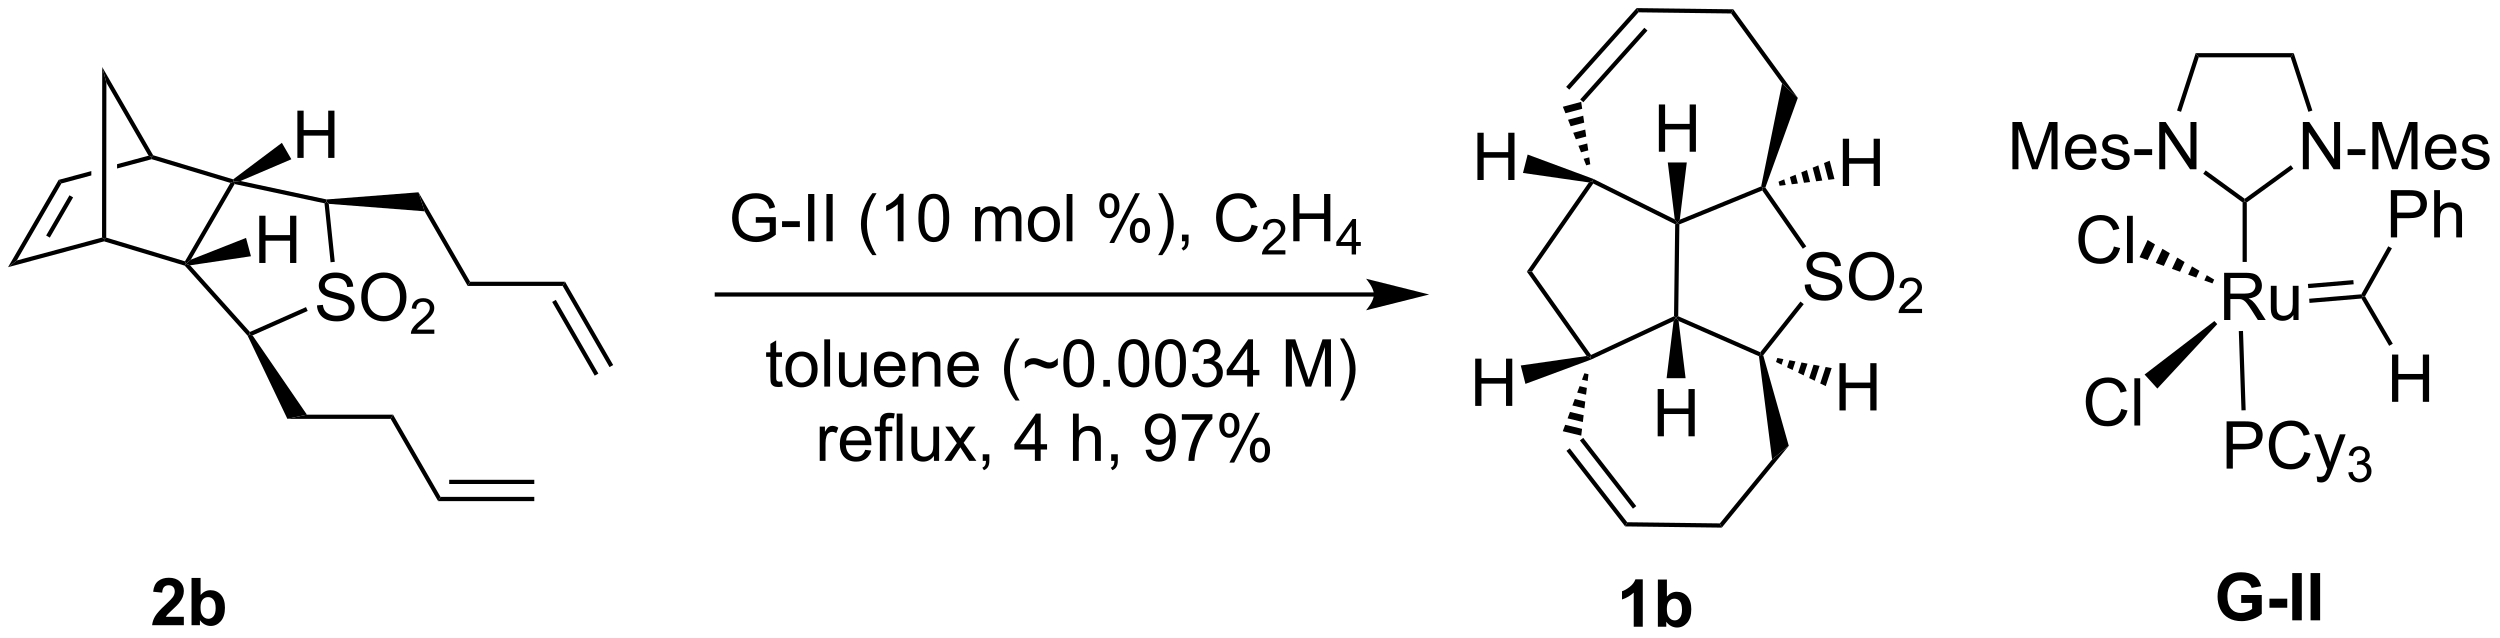 <?xml version="1.0" encoding="UTF-8"?>
<!DOCTYPE svg PUBLIC '-//W3C//DTD SVG 1.0//EN'
          'http://www.w3.org/TR/2001/REC-SVG-20010904/DTD/svg10.dtd'>
<svg stroke-dasharray="none" shape-rendering="auto" xmlns="http://www.w3.org/2000/svg" font-family="'Dialog'" text-rendering="auto" width="831" fill-opacity="1" color-interpolation="auto" color-rendering="auto" preserveAspectRatio="xMidYMid meet" font-size="12px" viewBox="0 0 831 212" fill="black" xmlns:xlink="http://www.w3.org/1999/xlink" stroke="black" image-rendering="auto" stroke-miterlimit="10" stroke-linecap="square" stroke-linejoin="miter" font-style="normal" stroke-width="1" height="212" stroke-dashoffset="0" font-weight="normal" stroke-opacity="1"
><!--Generated by the Batik Graphics2D SVG Generator--><defs id="genericDefs"
  /><g
  ><defs id="defs1"
    ><clipPath clipPathUnits="userSpaceOnUse" id="clipPath1"
      ><path d="M0.633 0.633 L311.959 0.633 L311.959 79.845 L0.633 79.845 L0.633 0.633 Z"
      /></clipPath
      ><clipPath clipPathUnits="userSpaceOnUse" id="clipPath2"
      ><path d="M65.926 347.453 L65.926 424.463 L368.596 424.463 L368.596 347.453 Z"
      /></clipPath
    ></defs
    ><g transform="scale(2.667,2.667) translate(-0.633,-0.633) matrix(1.029,0,0,1.029,-67.179,-356.758)"
    ><path d="M160.617 393.513 L160.719 394.135 Q160.422 394.198 160.187 394.198 Q159.805 394.198 159.594 394.078 Q159.383 393.955 159.297 393.757 Q159.211 393.56 159.211 392.927 L159.211 390.541 L158.695 390.541 L158.695 389.995 L159.211 389.995 L159.211 388.966 L159.911 388.544 L159.911 389.995 L160.617 389.995 L160.617 390.541 L159.911 390.541 L159.911 392.966 Q159.911 393.268 159.948 393.354 Q159.984 393.44 160.068 393.492 Q160.154 393.541 160.31 393.541 Q160.427 393.541 160.617 393.513 ZM161.043 392.067 Q161.043 390.916 161.684 390.362 Q162.22 389.901 162.988 389.901 Q163.845 389.901 164.387 390.461 Q164.931 391.021 164.931 392.01 Q164.931 392.81 164.689 393.271 Q164.449 393.729 163.991 393.984 Q163.532 394.237 162.988 394.237 Q162.118 394.237 161.579 393.679 Q161.043 393.12 161.043 392.067 ZM161.767 392.067 Q161.767 392.864 162.113 393.263 Q162.462 393.659 162.988 393.659 Q163.512 393.659 163.858 393.26 Q164.207 392.862 164.207 392.044 Q164.207 391.276 163.858 390.88 Q163.509 390.481 162.988 390.481 Q162.462 390.481 162.113 390.877 Q161.767 391.271 161.767 392.067 ZM165.739 394.143 L165.739 388.416 L166.443 388.416 L166.443 394.143 L165.739 394.143 ZM170.251 394.143 L170.251 393.534 Q169.767 394.237 168.934 394.237 Q168.566 394.237 168.249 394.096 Q167.931 393.955 167.775 393.742 Q167.621 393.528 167.559 393.221 Q167.517 393.013 167.517 392.565 L167.517 389.995 L168.22 389.995 L168.22 392.294 Q168.22 392.846 168.262 393.036 Q168.329 393.315 168.543 393.474 Q168.759 393.63 169.074 393.63 Q169.392 393.63 169.668 393.468 Q169.946 393.307 170.061 393.028 Q170.176 392.747 170.176 392.216 L170.176 389.995 L170.879 389.995 L170.879 394.143 L170.251 394.143 ZM174.82 392.807 L175.547 392.896 Q175.375 393.534 174.909 393.885 Q174.445 394.237 173.724 394.237 Q172.812 394.237 172.279 393.677 Q171.747 393.114 171.747 392.104 Q171.747 391.057 172.286 390.479 Q172.825 389.901 173.685 389.901 Q174.516 389.901 175.042 390.468 Q175.57 391.034 175.57 392.06 Q175.57 392.122 175.568 392.247 L172.474 392.247 Q172.513 392.932 172.859 393.297 Q173.208 393.659 173.726 393.659 Q174.114 393.659 174.388 393.455 Q174.661 393.252 174.82 392.807 ZM172.513 391.669 L174.828 391.669 Q174.781 391.146 174.562 390.885 Q174.226 390.479 173.693 390.479 Q173.208 390.479 172.877 390.804 Q172.547 391.127 172.513 391.669 ZM176.431 394.143 L176.431 389.995 L177.064 389.995 L177.064 390.583 Q177.519 389.901 178.384 389.901 Q178.759 389.901 179.071 390.036 Q179.387 390.169 179.543 390.388 Q179.699 390.606 179.762 390.909 Q179.801 391.104 179.801 391.591 L179.801 394.143 L179.097 394.143 L179.097 391.62 Q179.097 391.19 179.014 390.976 Q178.934 390.763 178.725 390.638 Q178.517 390.51 178.236 390.51 Q177.785 390.51 177.459 390.797 Q177.134 391.08 177.134 391.877 L177.134 394.143 L176.431 394.143 ZM183.719 392.807 L184.445 392.896 Q184.273 393.534 183.807 393.885 Q183.344 394.237 182.622 394.237 Q181.711 394.237 181.177 393.677 Q180.646 393.114 180.646 392.104 Q180.646 391.057 181.185 390.479 Q181.724 389.901 182.583 389.901 Q183.414 389.901 183.94 390.468 Q184.469 391.034 184.469 392.06 Q184.469 392.122 184.466 392.247 L181.372 392.247 Q181.411 392.932 181.758 393.297 Q182.107 393.659 182.625 393.659 Q183.013 393.659 183.286 393.455 Q183.56 393.252 183.719 392.807 ZM181.411 391.669 L183.726 391.669 Q183.68 391.146 183.461 390.885 Q183.125 390.479 182.591 390.479 Q182.107 390.479 181.776 390.804 Q181.445 391.127 181.411 391.669 ZM188.896 395.828 Q188.312 395.093 187.909 394.109 Q187.508 393.122 187.508 392.067 Q187.508 391.138 187.81 390.286 Q188.161 389.299 188.896 388.317 L189.398 388.317 Q188.927 389.13 188.773 389.479 Q188.536 390.018 188.398 390.604 Q188.232 391.333 188.232 392.073 Q188.232 393.95 189.398 395.828 L188.896 395.828 ZM190.029 391.966 L190.029 391.166 Q190.443 390.698 191.114 390.698 Q191.349 390.698 191.607 390.765 Q191.864 390.833 192.341 391.036 Q192.609 391.151 192.745 391.187 Q192.88 391.221 193.016 391.221 Q193.271 391.221 193.542 391.07 Q193.812 390.916 194.023 390.685 L194.023 391.513 Q193.773 391.747 193.518 391.854 Q193.263 391.958 192.943 391.958 Q192.708 391.958 192.495 391.903 Q192.281 391.849 191.818 391.643 Q191.357 391.435 191.047 391.435 Q190.797 391.435 190.575 391.544 Q190.357 391.651 190.029 391.966 ZM194.693 391.317 Q194.693 390.302 194.901 389.685 Q195.109 389.065 195.521 388.729 Q195.935 388.393 196.56 388.393 Q197.021 388.393 197.367 388.578 Q197.716 388.763 197.943 389.114 Q198.169 389.463 198.297 389.966 Q198.427 390.466 198.427 391.317 Q198.427 392.325 198.219 392.945 Q198.013 393.565 197.599 393.903 Q197.187 394.242 196.56 394.242 Q195.732 394.242 195.258 393.646 Q194.693 392.932 194.693 391.317 ZM195.414 391.317 Q195.414 392.729 195.745 393.195 Q196.075 393.661 196.56 393.661 Q197.044 393.661 197.372 393.192 Q197.703 392.724 197.703 391.317 Q197.703 389.903 197.372 389.44 Q197.044 388.974 196.552 388.974 Q196.068 388.974 195.779 389.385 Q195.414 389.909 195.414 391.317 ZM199.535 394.143 L199.535 393.341 L200.337 393.341 L200.337 394.143 L199.535 394.143 ZM201.364 391.317 Q201.364 390.302 201.573 389.685 Q201.781 389.065 202.193 388.729 Q202.607 388.393 203.232 388.393 Q203.693 388.393 204.039 388.578 Q204.388 388.763 204.614 389.114 Q204.841 389.463 204.969 389.966 Q205.099 390.466 205.099 391.317 Q205.099 392.325 204.891 392.945 Q204.685 393.565 204.271 393.903 Q203.859 394.242 203.232 394.242 Q202.404 394.242 201.93 393.646 Q201.364 392.932 201.364 391.317 ZM202.086 391.317 Q202.086 392.729 202.417 393.195 Q202.747 393.661 203.232 393.661 Q203.716 393.661 204.044 393.192 Q204.375 392.724 204.375 391.317 Q204.375 389.903 204.044 389.44 Q203.716 388.974 203.224 388.974 Q202.739 388.974 202.45 389.385 Q202.086 389.909 202.086 391.317 ZM205.814 391.317 Q205.814 390.302 206.022 389.685 Q206.23 389.065 206.642 388.729 Q207.056 388.393 207.681 388.393 Q208.142 388.393 208.488 388.578 Q208.837 388.763 209.064 389.114 Q209.29 389.463 209.418 389.966 Q209.548 390.466 209.548 391.317 Q209.548 392.325 209.34 392.945 Q209.134 393.565 208.72 393.903 Q208.309 394.242 207.681 394.242 Q206.853 394.242 206.379 393.646 Q205.814 392.932 205.814 391.317 ZM206.535 391.317 Q206.535 392.729 206.866 393.195 Q207.196 393.661 207.681 393.661 Q208.165 393.661 208.493 393.192 Q208.824 392.724 208.824 391.317 Q208.824 389.903 208.493 389.44 Q208.165 388.974 207.673 388.974 Q207.189 388.974 206.9 389.385 Q206.535 389.909 206.535 391.317 ZM210.266 392.63 L210.969 392.536 Q211.091 393.135 211.38 393.398 Q211.672 393.661 212.091 393.661 Q212.586 393.661 212.927 393.317 Q213.271 392.974 213.271 392.466 Q213.271 391.981 212.953 391.669 Q212.638 391.354 212.148 391.354 Q211.95 391.354 211.654 391.432 L211.732 390.815 Q211.802 390.823 211.844 390.823 Q212.294 390.823 212.654 390.588 Q213.013 390.354 213.013 389.864 Q213.013 389.479 212.75 389.226 Q212.489 388.971 212.075 388.971 Q211.664 388.971 211.391 389.229 Q211.117 389.487 211.039 390.002 L210.336 389.877 Q210.466 389.169 210.922 388.781 Q211.38 388.393 212.06 388.393 Q212.529 388.393 212.922 388.593 Q213.318 388.794 213.526 389.143 Q213.734 389.489 213.734 389.88 Q213.734 390.252 213.534 390.557 Q213.336 390.862 212.945 391.041 Q213.453 391.159 213.734 391.528 Q214.016 391.896 214.016 392.45 Q214.016 393.2 213.469 393.724 Q212.922 394.245 212.086 394.245 Q211.333 394.245 210.833 393.797 Q210.336 393.346 210.266 392.63 ZM216.965 394.143 L216.965 392.771 L214.48 392.771 L214.48 392.127 L217.095 388.416 L217.668 388.416 L217.668 392.127 L218.441 392.127 L218.441 392.771 L217.668 392.771 L217.668 394.143 L216.965 394.143 ZM216.965 392.127 L216.965 389.544 L215.173 392.127 L216.965 392.127 ZM221.644 394.143 L221.644 388.416 L222.785 388.416 L224.142 392.471 Q224.329 393.036 224.415 393.317 Q224.512 393.005 224.72 392.401 L226.09 388.416 L227.111 388.416 L227.111 394.143 L226.379 394.143 L226.379 389.349 L224.715 394.143 L224.032 394.143 L222.376 389.268 L222.376 394.143 L221.644 394.143 ZM228.704 395.828 L228.199 395.828 Q229.368 393.95 229.368 392.073 Q229.368 391.338 229.199 390.614 Q229.066 390.028 228.829 389.489 Q228.676 389.138 228.199 388.317 L228.704 388.317 Q229.439 389.299 229.79 390.286 Q230.09 391.138 230.09 392.067 Q230.09 393.122 229.686 394.109 Q229.282 395.093 228.704 395.828 Z" stroke="none" clip-path="url(#clipPath2)"
    /></g
    ><g transform="matrix(2.743,0,0,2.743,-180.83,-953.042)"
    ><path d="M165.259 403.293 L165.259 399.144 L165.892 399.144 L165.892 399.772 Q166.134 399.332 166.337 399.191 Q166.543 399.051 166.79 399.051 Q167.144 399.051 167.512 399.277 L167.269 399.928 Q167.012 399.777 166.754 399.777 Q166.525 399.777 166.34 399.915 Q166.157 400.053 166.079 400.301 Q165.962 400.676 165.962 401.121 L165.962 403.293 L165.259 403.293 ZM170.769 401.957 L171.496 402.046 Q171.324 402.683 170.858 403.035 Q170.394 403.387 169.673 403.387 Q168.762 403.387 168.228 402.827 Q167.696 402.264 167.696 401.254 Q167.696 400.207 168.236 399.629 Q168.775 399.051 169.634 399.051 Q170.465 399.051 170.991 399.618 Q171.519 400.183 171.519 401.21 Q171.519 401.272 171.517 401.397 L168.423 401.397 Q168.462 402.082 168.808 402.447 Q169.157 402.808 169.676 402.808 Q170.064 402.808 170.337 402.605 Q170.611 402.402 170.769 401.957 ZM168.462 400.819 L170.777 400.819 Q170.73 400.296 170.512 400.035 Q170.176 399.629 169.642 399.629 Q169.157 399.629 168.827 399.954 Q168.496 400.277 168.462 400.819 ZM172.547 403.293 L172.547 399.691 L171.927 399.691 L171.927 399.144 L172.547 399.144 L172.547 398.702 Q172.547 398.285 172.622 398.082 Q172.724 397.808 172.979 397.639 Q173.234 397.467 173.695 397.467 Q173.992 397.467 174.351 397.538 L174.247 398.152 Q174.029 398.113 173.833 398.113 Q173.513 398.113 173.38 398.251 Q173.247 398.387 173.247 398.762 L173.247 399.144 L174.054 399.144 L174.054 399.691 L173.247 399.691 L173.247 403.293 L172.547 403.293 ZM174.587 403.293 L174.587 397.566 L175.29 397.566 L175.29 403.293 L174.587 403.293 ZM179.099 403.293 L179.099 402.683 Q178.614 403.387 177.781 403.387 Q177.414 403.387 177.096 403.246 Q176.779 403.105 176.622 402.892 Q176.469 402.678 176.406 402.371 Q176.364 402.163 176.364 401.715 L176.364 399.144 L177.067 399.144 L177.067 401.444 Q177.067 401.996 177.109 402.186 Q177.177 402.465 177.39 402.624 Q177.607 402.78 177.922 402.78 Q178.239 402.78 178.515 402.618 Q178.794 402.457 178.909 402.178 Q179.023 401.897 179.023 401.366 L179.023 399.144 L179.726 399.144 L179.726 403.293 L179.099 403.293 ZM180.361 403.293 L181.876 401.137 L180.472 399.144 L181.353 399.144 L181.988 400.116 Q182.168 400.394 182.277 400.582 Q182.449 400.324 182.595 400.124 L183.293 399.144 L184.134 399.144 L182.699 401.098 L184.243 403.293 L183.379 403.293 L182.527 402.004 L182.301 401.655 L181.212 403.293 L180.361 403.293 ZM185.012 403.293 L185.012 402.491 L185.814 402.491 L185.814 403.293 Q185.814 403.736 185.657 404.006 Q185.501 404.277 185.16 404.426 L184.965 404.126 Q185.189 404.027 185.293 403.837 Q185.4 403.65 185.41 403.293 L185.012 403.293 ZM191.332 403.293 L191.332 401.921 L188.847 401.921 L188.847 401.277 L191.462 397.566 L192.035 397.566 L192.035 401.277 L192.808 401.277 L192.808 401.921 L192.035 401.921 L192.035 403.293 L191.332 403.293 ZM191.332 401.277 L191.332 398.694 L189.54 401.277 L191.332 401.277 ZM195.946 403.293 L195.946 397.566 L196.65 397.566 L196.65 399.621 Q197.142 399.051 197.892 399.051 Q198.353 399.051 198.691 399.233 Q199.032 399.413 199.178 399.733 Q199.324 400.053 199.324 400.663 L199.324 403.293 L198.621 403.293 L198.621 400.663 Q198.621 400.137 198.392 399.897 Q198.165 399.655 197.746 399.655 Q197.433 399.655 197.157 399.819 Q196.884 399.98 196.767 400.259 Q196.65 400.535 196.65 401.022 L196.65 403.293 L195.946 403.293 ZM200.578 403.293 L200.578 402.491 L201.38 402.491 L201.38 403.293 Q201.38 403.736 201.224 404.006 Q201.067 404.277 200.726 404.426 L200.531 404.126 Q200.755 404.027 200.859 403.837 Q200.966 403.65 200.976 403.293 L200.578 403.293 ZM204.75 401.967 L205.427 401.905 Q205.513 402.381 205.755 402.598 Q205.997 402.811 206.375 402.811 Q206.7 402.811 206.942 402.663 Q207.187 402.514 207.344 402.267 Q207.5 402.019 207.604 401.598 Q207.711 401.176 207.711 400.738 Q207.711 400.691 207.708 400.598 Q207.497 400.933 207.13 401.142 Q206.765 401.35 206.341 401.35 Q205.63 401.35 205.138 400.835 Q204.646 400.319 204.646 399.475 Q204.646 398.605 205.159 398.074 Q205.672 397.543 206.445 397.543 Q207.005 397.543 207.466 397.845 Q207.929 398.144 208.169 398.702 Q208.411 399.256 208.411 400.311 Q208.411 401.41 208.172 402.061 Q207.935 402.71 207.463 403.051 Q206.992 403.392 206.359 403.392 Q205.687 403.392 205.26 403.019 Q204.836 402.644 204.75 401.967 ZM207.63 399.441 Q207.63 398.835 207.307 398.48 Q206.984 398.124 206.531 398.124 Q206.062 398.124 205.713 398.506 Q205.367 398.889 205.367 399.499 Q205.367 400.046 205.698 400.389 Q206.029 400.73 206.513 400.73 Q207 400.73 207.315 400.389 Q207.63 400.046 207.63 399.441 ZM209.142 398.316 L209.142 397.639 L212.847 397.639 L212.847 398.186 Q212.301 398.769 211.764 399.736 Q211.228 400.699 210.933 401.717 Q210.722 402.436 210.665 403.293 L209.941 403.293 Q209.954 402.616 210.207 401.66 Q210.462 400.702 210.936 399.814 Q211.41 398.926 211.946 398.316 L209.142 398.316 ZM213.677 398.941 Q213.677 398.327 213.984 397.897 Q214.294 397.467 214.88 397.467 Q215.419 397.467 215.771 397.853 Q216.125 398.238 216.125 398.983 Q216.125 399.71 215.768 400.103 Q215.411 400.496 214.888 400.496 Q214.367 400.496 214.021 400.111 Q213.677 399.723 213.677 398.941 ZM214.898 397.952 Q214.638 397.952 214.463 398.178 Q214.289 398.405 214.289 399.012 Q214.289 399.561 214.463 399.788 Q214.64 400.012 214.898 400.012 Q215.164 400.012 215.338 399.785 Q215.513 399.558 215.513 398.957 Q215.513 398.402 215.336 398.178 Q215.161 397.952 214.898 397.952 ZM214.904 403.504 L218.036 397.467 L218.607 397.467 L215.484 403.504 L214.904 403.504 ZM217.38 401.949 Q217.38 401.332 217.687 400.905 Q217.997 400.475 218.586 400.475 Q219.125 400.475 219.479 400.861 Q219.833 401.246 219.833 401.991 Q219.833 402.717 219.474 403.111 Q219.117 403.504 218.591 403.504 Q218.07 403.504 217.724 403.116 Q217.38 402.725 217.38 401.949 ZM218.607 400.96 Q218.341 400.96 218.167 401.186 Q217.992 401.413 217.992 402.019 Q217.992 402.566 218.167 402.793 Q218.344 403.019 218.601 403.019 Q218.872 403.019 219.044 402.793 Q219.219 402.566 219.219 401.965 Q219.219 401.41 219.042 401.186 Q218.867 400.96 218.607 400.96 Z" stroke="none" clip-path="url(#clipPath2)"
    /></g
    ><g transform="matrix(2.743,0,0,2.743,-180.83,-953.042)"
    ><path d="M157.512 374.433 L157.512 373.761 L159.939 373.759 L159.939 375.884 Q159.379 376.329 158.785 376.555 Q158.191 376.779 157.566 376.779 Q156.723 376.779 156.032 376.417 Q155.345 376.055 154.993 375.373 Q154.642 374.688 154.642 373.844 Q154.642 373.009 154.991 372.284 Q155.34 371.558 155.996 371.206 Q156.652 370.855 157.509 370.855 Q158.129 370.855 158.631 371.058 Q159.134 371.259 159.418 371.618 Q159.704 371.977 159.853 372.555 L159.168 372.743 Q159.04 372.305 158.848 372.055 Q158.657 371.805 158.301 371.654 Q157.947 371.503 157.512 371.503 Q156.993 371.503 156.613 371.662 Q156.236 371.821 156.001 372.079 Q155.769 372.337 155.642 372.644 Q155.423 373.175 155.423 373.798 Q155.423 374.563 155.686 375.079 Q155.949 375.594 156.452 375.844 Q156.957 376.094 157.525 376.094 Q158.017 376.094 158.486 375.904 Q158.954 375.714 159.197 375.501 L159.197 374.433 L157.512 374.433 ZM160.693 374.962 L160.693 374.253 L162.851 374.253 L162.851 374.962 L160.693 374.962 ZM163.849 376.68 L163.849 370.954 L164.607 370.954 L164.607 376.68 L163.849 376.68 ZM166.072 376.68 L166.072 370.954 L166.829 370.954 L166.829 376.68 L166.072 376.68 ZM171.642 378.365 Q171.059 377.631 170.655 376.647 Q170.254 375.659 170.254 374.605 Q170.254 373.675 170.556 372.824 Q170.907 371.837 171.642 370.855 L172.144 370.855 Q171.673 371.667 171.519 372.016 Q171.282 372.555 171.144 373.141 Q170.978 373.87 170.978 374.61 Q170.978 376.488 172.144 378.365 L171.642 378.365 ZM175.415 376.68 L174.712 376.68 L174.712 372.199 Q174.457 372.441 174.046 372.683 Q173.634 372.925 173.306 373.048 L173.306 372.368 Q173.894 372.089 174.335 371.696 Q174.777 371.3 174.962 370.93 L175.415 370.93 L175.415 376.68 ZM177.216 373.855 Q177.216 372.839 177.424 372.222 Q177.633 371.602 178.044 371.266 Q178.458 370.93 179.083 370.93 Q179.544 370.93 179.891 371.115 Q180.239 371.3 180.466 371.652 Q180.693 372.001 180.82 372.503 Q180.951 373.003 180.951 373.855 Q180.951 374.863 180.742 375.483 Q180.536 376.102 180.122 376.441 Q179.711 376.779 179.083 376.779 Q178.255 376.779 177.781 376.183 Q177.216 375.469 177.216 373.855 ZM177.938 373.855 Q177.938 375.266 178.268 375.733 Q178.599 376.199 179.083 376.199 Q179.568 376.199 179.896 375.73 Q180.226 375.261 180.226 373.855 Q180.226 372.441 179.896 371.977 Q179.568 371.511 179.076 371.511 Q178.591 371.511 178.302 371.923 Q177.938 372.446 177.938 373.855 ZM184.083 376.68 L184.083 372.532 L184.711 372.532 L184.711 373.113 Q184.906 372.808 185.229 372.623 Q185.555 372.438 185.969 372.438 Q186.43 372.438 186.724 372.631 Q187.021 372.821 187.141 373.165 Q187.633 372.438 188.422 372.438 Q189.039 372.438 189.37 372.779 Q189.703 373.12 189.703 373.831 L189.703 376.68 L189.005 376.68 L189.005 374.066 Q189.005 373.644 188.935 373.459 Q188.867 373.274 188.688 373.162 Q188.508 373.048 188.266 373.048 Q187.828 373.048 187.539 373.339 Q187.25 373.628 187.25 374.269 L187.25 376.68 L186.547 376.68 L186.547 373.985 Q186.547 373.516 186.375 373.282 Q186.203 373.048 185.812 373.048 Q185.516 373.048 185.263 373.204 Q185.013 373.36 184.898 373.662 Q184.786 373.962 184.786 374.527 L184.786 376.68 L184.083 376.68 ZM190.484 374.605 Q190.484 373.454 191.125 372.899 Q191.661 372.438 192.43 372.438 Q193.286 372.438 193.828 372.998 Q194.372 373.558 194.372 374.548 Q194.372 375.347 194.13 375.808 Q193.891 376.266 193.432 376.522 Q192.974 376.774 192.43 376.774 Q191.56 376.774 191.021 376.217 Q190.484 375.657 190.484 374.605 ZM191.208 374.605 Q191.208 375.402 191.555 375.8 Q191.904 376.196 192.43 376.196 Q192.953 376.196 193.299 375.798 Q193.648 375.399 193.648 374.581 Q193.648 373.813 193.299 373.417 Q192.951 373.019 192.43 373.019 Q191.904 373.019 191.555 373.415 Q191.208 373.808 191.208 374.605 ZM195.181 376.68 L195.181 370.954 L195.884 370.954 L195.884 376.68 L195.181 376.68 ZM199.134 372.329 Q199.134 371.714 199.441 371.284 Q199.751 370.855 200.337 370.855 Q200.876 370.855 201.228 371.24 Q201.582 371.626 201.582 372.37 Q201.582 373.097 201.225 373.49 Q200.868 373.884 200.345 373.884 Q199.824 373.884 199.478 373.498 Q199.134 373.11 199.134 372.329 ZM200.355 371.339 Q200.095 371.339 199.921 371.566 Q199.746 371.792 199.746 372.399 Q199.746 372.949 199.921 373.175 Q200.098 373.399 200.355 373.399 Q200.621 373.399 200.796 373.173 Q200.97 372.946 200.97 372.344 Q200.97 371.79 200.793 371.566 Q200.618 371.339 200.355 371.339 ZM200.361 376.891 L203.493 370.855 L204.064 370.855 L200.941 376.891 L200.361 376.891 ZM202.837 375.337 Q202.837 374.719 203.144 374.292 Q203.454 373.863 204.043 373.863 Q204.582 373.863 204.936 374.248 Q205.29 374.634 205.29 375.378 Q205.29 376.105 204.931 376.498 Q204.574 376.891 204.048 376.891 Q203.527 376.891 203.181 376.503 Q202.837 376.113 202.837 375.337 ZM204.064 374.347 Q203.798 374.347 203.624 374.574 Q203.449 374.8 203.449 375.407 Q203.449 375.954 203.624 376.18 Q203.801 376.407 204.059 376.407 Q204.329 376.407 204.501 376.18 Q204.676 375.954 204.676 375.352 Q204.676 374.798 204.499 374.574 Q204.324 374.347 204.064 374.347 ZM206.771 378.365 L206.266 378.365 Q207.435 376.488 207.435 374.61 Q207.435 373.876 207.266 373.152 Q207.133 372.566 206.896 372.027 Q206.742 371.675 206.266 370.855 L206.771 370.855 Q207.505 371.837 207.857 372.824 Q208.156 373.675 208.156 374.605 Q208.156 375.659 207.753 376.647 Q207.349 377.631 206.771 378.365 ZM209.156 376.68 L209.156 375.878 L209.958 375.878 L209.958 376.68 Q209.958 377.123 209.802 377.394 Q209.646 377.665 209.305 377.813 L209.109 377.514 Q209.333 377.415 209.438 377.225 Q209.544 377.037 209.555 376.68 L209.156 376.68 ZM217.594 374.673 L218.351 374.863 Q218.114 375.798 217.495 376.29 Q216.875 376.779 215.982 376.779 Q215.055 376.779 214.474 376.402 Q213.896 376.024 213.591 375.311 Q213.289 374.594 213.289 373.774 Q213.289 372.878 213.63 372.214 Q213.974 371.548 214.604 371.201 Q215.234 370.855 215.992 370.855 Q216.851 370.855 217.438 371.292 Q218.023 371.73 218.255 372.524 L217.508 372.699 Q217.31 372.074 216.93 371.79 Q216.552 371.503 215.976 371.503 Q215.318 371.503 214.872 371.821 Q214.43 372.136 214.25 372.67 Q214.07 373.204 214.07 373.769 Q214.07 374.501 214.284 375.045 Q214.497 375.589 214.945 375.86 Q215.396 376.128 215.919 376.128 Q216.555 376.128 216.995 375.761 Q217.438 375.394 217.594 374.673 Z" stroke="none" clip-path="url(#clipPath2)"
    /></g
    ><g transform="matrix(2.743,0,0,2.743,-180.83,-953.042)"
    ><path d="M221.689 377.773 L221.689 378.28 L218.85 378.28 Q218.844 378.089 218.912 377.913 Q219.019 377.624 219.258 377.343 Q219.498 377.062 219.949 376.692 Q220.648 376.118 220.894 375.782 Q221.141 375.446 221.141 375.148 Q221.141 374.835 220.916 374.62 Q220.693 374.403 220.332 374.403 Q219.951 374.403 219.723 374.632 Q219.494 374.861 219.492 375.265 L218.949 375.21 Q219.006 374.603 219.369 374.286 Q219.732 373.968 220.344 373.968 Q220.963 373.968 221.322 374.312 Q221.684 374.653 221.684 375.159 Q221.684 375.417 221.578 375.667 Q221.473 375.915 221.226 376.191 Q220.982 376.466 220.414 376.946 Q219.939 377.345 219.805 377.487 Q219.67 377.63 219.582 377.773 L221.689 377.773 Z" stroke="none" clip-path="url(#clipPath2)"
    /></g
    ><g transform="matrix(2.743,0,0,2.743,-180.83,-953.042)"
    ><path d="M222.645 376.68 L222.645 370.954 L223.403 370.954 L223.403 373.305 L226.38 373.305 L226.38 370.954 L227.138 370.954 L227.138 376.68 L226.38 376.68 L226.38 373.98 L223.403 373.98 L223.403 376.68 L222.645 376.68 Z" stroke="none" clip-path="url(#clipPath2)"
    /></g
    ><g transform="matrix(2.743,0,0,2.743,-180.83,-953.042)"
    ><path d="M229.722 378.28 L229.722 377.251 L227.858 377.251 L227.858 376.769 L229.819 373.986 L230.249 373.986 L230.249 376.769 L230.829 376.769 L230.829 377.251 L230.249 377.251 L230.249 378.28 L229.722 378.28 ZM229.722 376.769 L229.722 374.831 L228.378 376.769 L229.722 376.769 Z" stroke="none" clip-path="url(#clipPath2)"
    /></g
    ><g transform="matrix(2.743,0,0,2.743,-180.83,-953.042)"
    ><path d="M264.479 348.939 L264.253 348.426 L275.965 348.572 L275.703 349.079 Z" stroke="none" clip-path="url(#clipPath2)"
    /></g
    ><g transform="matrix(2.743,0,0,2.743,-180.83,-953.042)"
    ><path d="M264.253 348.426 L264.479 348.939 L256.091 358.311 L255.711 357.971 ZM265.186 350.81 L257.414 359.494 L257.794 359.834 L265.566 351.15 Z" stroke="none" clip-path="url(#clipPath2)"
    /></g
    ><g transform="matrix(2.743,0,0,2.743,-180.83,-953.042)"
    ><path d="M257.534 359.786 L257.656 360.627 L255.626 361.171 L255.311 360.383 ZM257.779 361.467 L257.901 362.308 L256.255 362.749 L255.94 361.96 ZM258.024 363.148 L258.146 363.989 L256.884 364.327 L256.569 363.538 ZM258.268 364.829 L258.391 365.67 L257.513 365.905 L257.199 365.116 ZM258.513 366.51 L258.635 367.351 L258.142 367.483 L257.828 366.694 Z" stroke="none" clip-path="url(#clipPath2)"
    /></g
    ><g transform="matrix(2.743,0,0,2.743,-180.83,-953.042)"
    ><path d="M258.994 369.687 L258.91 369.36 L259.024 369.132 L268.871 374.027 L269.18 374.466 L268.923 374.623 Z" stroke="none" clip-path="url(#clipPath2)"
    /></g
    ><g transform="matrix(2.743,0,0,2.743,-180.83,-953.042)"
    ><path d="M269.433 374.638 L269.18 374.466 L269.484 374.066 L279.345 370.032 L279.567 370.217 L279.474 370.53 Z" stroke="none" clip-path="url(#clipPath2)"
    /></g
    ><g transform="matrix(2.743,0,0,2.743,-180.83,-953.042)"
    ><path d="M279.851 370.179 L279.567 370.217 L279.345 370.032 L281.879 357.56 L283.784 359.309 Z" stroke="none" clip-path="url(#clipPath2)"
    /></g
    ><g transform="matrix(2.743,0,0,2.743,-180.83,-953.042)"
    ><path d="M283.784 359.309 L281.879 357.56 L275.703 349.079 L275.965 348.572 Z" stroke="none" clip-path="url(#clipPath2)"
    /></g
    ><g transform="matrix(2.743,0,0,2.743,-180.83,-953.042)"
    ><path d="M268.923 374.623 L269.18 374.466 L269.433 374.638 L269.293 385.768 L269.036 385.933 L268.783 385.77 Z" stroke="none" clip-path="url(#clipPath2)"
    /></g
    ><g transform="matrix(2.743,0,0,2.743,-180.83,-953.042)"
    ><path d="M268.783 385.77 L269.036 385.933 L268.729 386.358 L258.756 391.008 L258.642 390.78 L258.727 390.458 Z" stroke="none" clip-path="url(#clipPath2)"
    /></g
    ><g transform="matrix(2.743,0,0,2.743,-180.83,-953.042)"
    ><path d="M258.417 392.796 L258.32 393.623 L257.63 393.457 L257.921 392.676 ZM258.222 394.45 L258.125 395.278 L257.048 395.018 L257.339 394.237 ZM258.028 396.105 L257.93 396.932 L256.467 396.579 L256.758 395.798 ZM257.833 397.76 L257.735 398.587 L255.885 398.14 L256.176 397.36 ZM257.638 399.414 L257.541 400.242 L255.303 399.701 L255.594 398.921 Z" stroke="none" clip-path="url(#clipPath2)"
    /></g
    ><g transform="matrix(2.743,0,0,2.743,-180.83,-953.042)"
    ><path d="M255.748 402.084 L256.151 401.771 L263.113 410.73 L262.861 411.237 ZM257.378 400.818 L263.806 409.088 L264.209 408.775 L257.781 400.505 Z" stroke="none" clip-path="url(#clipPath2)"
    /></g
    ><g transform="matrix(2.743,0,0,2.743,-180.83,-953.042)"
    ><path d="M262.861 411.237 L263.113 410.73 L274.335 410.871 L274.575 411.384 Z" stroke="none" clip-path="url(#clipPath2)"
    /></g
    ><g transform="matrix(2.743,0,0,2.743,-180.83,-953.042)"
    ><path d="M274.575 411.384 L274.335 410.871 L280.672 403.126 L282.689 401.467 Z" stroke="none" clip-path="url(#clipPath2)"
    /></g
    ><g transform="matrix(2.743,0,0,2.743,-180.83,-953.042)"
    ><path d="M282.689 401.467 L280.672 403.126 L279.079 390.617 L279.313 390.442 L279.594 390.498 Z" stroke="none" clip-path="url(#clipPath2)"
    /></g
    ><g transform="matrix(2.743,0,0,2.743,-180.83,-953.042)"
    ><path d="M279.236 390.129 L279.313 390.442 L279.079 390.617 L269.341 386.346 L269.036 385.933 L269.293 385.768 Z" stroke="none" clip-path="url(#clipPath2)"
    /></g
    ><g transform="matrix(2.743,0,0,2.743,-180.83,-953.042)"
    ><path d="M258.466 369.553 L258.91 369.36 L258.994 369.687 L251.571 380.36 L250.948 380.363 Z" stroke="none" clip-path="url(#clipPath2)"
    /></g
    ><g transform="matrix(2.743,0,0,2.743,-180.83,-953.042)"
    ><path d="M258.727 390.458 L258.642 390.78 L258.193 390.588 L250.948 380.363 L251.571 380.36 Z" stroke="none" clip-path="url(#clipPath2)"
    /></g
    ><g transform="matrix(2.743,0,0,2.743,-180.83,-953.042)"
    ><path d="M284.619 381.943 L285.335 381.881 Q285.385 382.31 285.569 382.586 Q285.757 382.862 286.147 383.032 Q286.538 383.201 287.025 383.201 Q287.46 383.201 287.791 383.073 Q288.124 382.943 288.286 382.719 Q288.447 382.495 288.447 382.229 Q288.447 381.959 288.291 381.758 Q288.135 381.558 287.775 381.42 Q287.546 381.331 286.757 381.141 Q285.968 380.951 285.65 380.784 Q285.241 380.568 285.038 380.25 Q284.838 379.933 284.838 379.537 Q284.838 379.104 285.082 378.727 Q285.33 378.349 285.801 378.154 Q286.275 377.959 286.853 377.959 Q287.491 377.959 287.976 378.164 Q288.463 378.37 288.723 378.769 Q288.986 379.167 289.007 379.67 L288.28 379.724 Q288.22 379.183 287.882 378.907 Q287.546 378.628 286.885 378.628 Q286.197 378.628 285.882 378.881 Q285.569 379.131 285.569 379.487 Q285.569 379.795 285.791 379.995 Q286.01 380.193 286.934 380.404 Q287.858 380.612 288.202 380.769 Q288.702 380.998 288.939 381.352 Q289.179 381.706 289.179 382.167 Q289.179 382.623 288.916 383.029 Q288.655 383.433 288.163 383.659 Q287.674 383.883 287.062 383.883 Q286.283 383.883 285.757 383.657 Q285.233 383.427 284.934 382.974 Q284.635 382.519 284.619 381.943 ZM289.983 380.995 Q289.983 379.568 290.749 378.763 Q291.515 377.956 292.726 377.956 Q293.517 377.956 294.153 378.336 Q294.791 378.714 295.124 379.391 Q295.46 380.068 295.46 380.927 Q295.46 381.8 295.108 382.487 Q294.757 383.175 294.111 383.529 Q293.468 383.883 292.72 383.883 Q291.913 383.883 291.275 383.493 Q290.64 383.099 290.312 382.425 Q289.983 381.748 289.983 380.995 ZM290.765 381.006 Q290.765 382.042 291.319 382.638 Q291.877 383.232 292.718 383.232 Q293.572 383.232 294.124 382.631 Q294.679 382.029 294.679 380.925 Q294.679 380.224 294.442 379.704 Q294.205 379.183 293.749 378.896 Q293.296 378.607 292.728 378.607 Q291.924 378.607 291.343 379.162 Q290.765 379.714 290.765 381.006 Z" stroke="none" clip-path="url(#clipPath2)"
    /></g
    ><g transform="matrix(2.743,0,0,2.743,-180.83,-953.042)"
    ><path d="M298.84 384.876 L298.84 385.384 L296 385.384 Q295.994 385.193 296.062 385.017 Q296.17 384.728 296.408 384.447 Q296.648 384.165 297.099 383.796 Q297.799 383.222 298.045 382.886 Q298.291 382.55 298.291 382.251 Q298.291 381.939 298.066 381.724 Q297.844 381.507 297.482 381.507 Q297.101 381.507 296.873 381.736 Q296.644 381.964 296.642 382.369 L296.099 382.314 Q296.156 381.707 296.519 381.39 Q296.883 381.072 297.494 381.072 Q298.113 381.072 298.472 381.415 Q298.834 381.757 298.834 382.263 Q298.834 382.521 298.728 382.771 Q298.623 383.019 298.377 383.294 Q298.133 383.57 297.564 384.05 Q297.09 384.449 296.955 384.591 Q296.82 384.734 296.732 384.876 L298.84 384.876 Z" stroke="none" clip-path="url(#clipPath2)"
    /></g
    ><g transform="matrix(2.743,0,0,2.743,-180.83,-953.042)"
    ><path d="M279.474 370.53 L279.567 370.217 L279.851 370.179 L284.811 377.297 L284.392 377.589 Z" stroke="none" clip-path="url(#clipPath2)"
    /></g
    ><g transform="matrix(2.743,0,0,2.743,-180.83,-953.042)"
    ><path d="M279.594 390.498 L279.313 390.442 L279.236 390.129 L284.104 383.985 L284.504 384.302 Z" stroke="none" clip-path="url(#clipPath2)"
    /></g
    ><g transform="matrix(2.743,0,0,2.743,-180.83,-953.042)"
    ><path d="M88.203 422.186 L88.203 423.207 L84.356 423.207 Q84.419 422.629 84.731 422.111 Q85.044 421.592 85.966 420.738 Q86.708 420.046 86.875 419.801 Q87.101 419.46 87.101 419.129 Q87.101 418.762 86.903 418.564 Q86.708 418.366 86.359 418.366 Q86.015 418.366 85.812 418.574 Q85.609 418.78 85.578 419.262 L84.484 419.152 Q84.583 418.246 85.099 417.853 Q85.614 417.457 86.388 417.457 Q87.234 417.457 87.718 417.915 Q88.203 418.371 88.203 419.051 Q88.203 419.436 88.065 419.788 Q87.927 420.137 87.625 420.52 Q87.427 420.772 86.906 421.249 Q86.388 421.725 86.247 421.882 Q86.109 422.038 86.023 422.186 L88.203 422.186 ZM89.134 423.207 L89.134 417.481 L90.23 417.481 L90.23 419.543 Q90.738 418.965 91.433 418.965 Q92.191 418.965 92.686 419.514 Q93.183 420.061 93.183 421.09 Q93.183 422.152 92.678 422.728 Q92.173 423.301 91.449 423.301 Q91.095 423.301 90.748 423.124 Q90.402 422.944 90.152 422.598 L90.152 423.207 L89.134 423.207 ZM90.222 421.043 Q90.222 421.686 90.425 421.996 Q90.712 422.434 91.183 422.434 Q91.548 422.434 91.803 422.124 Q92.058 421.811 92.058 421.145 Q92.058 420.434 91.8 420.119 Q91.543 419.803 91.142 419.803 Q90.746 419.803 90.483 420.111 Q90.222 420.418 90.222 421.043 Z" stroke="none" clip-path="url(#clipPath2)"
    /></g
    ><g transform="matrix(2.743,0,0,2.743,-180.83,-953.042)"
    ><path d="M264.997 423.397 L263.901 423.397 L263.901 419.259 Q263.299 419.822 262.482 420.092 L262.482 419.095 Q262.911 418.954 263.414 418.564 Q263.919 418.17 264.107 417.647 L264.997 417.647 L264.997 423.397 ZM266.827 423.397 L266.827 417.67 L267.923 417.67 L267.923 419.733 Q268.431 419.155 269.126 419.155 Q269.884 419.155 270.379 419.704 Q270.876 420.251 270.876 421.28 Q270.876 422.342 270.371 422.918 Q269.866 423.491 269.142 423.491 Q268.788 423.491 268.441 423.314 Q268.095 423.134 267.845 422.788 L267.845 423.397 L266.827 423.397 ZM267.915 421.233 Q267.915 421.876 268.118 422.186 Q268.405 422.624 268.876 422.624 Q269.241 422.624 269.496 422.314 Q269.751 422.001 269.751 421.334 Q269.751 420.624 269.493 420.308 Q269.236 419.993 268.835 419.993 Q268.439 419.993 268.176 420.301 Q267.915 420.608 267.915 421.233 Z" stroke="none" clip-path="url(#clipPath2)"
    /></g
    ><g transform="matrix(2.743,0,0,2.743,-180.83,-953.042)"
    ><path d="M266.945 365.832 L266.945 360.105 L267.703 360.105 L267.703 362.457 L270.68 362.457 L270.68 360.105 L271.438 360.105 L271.438 365.832 L270.68 365.832 L270.68 363.132 L267.703 363.132 L267.703 365.832 L266.945 365.832 Z" stroke="none" clip-path="url(#clipPath2)"
    /></g
    ><g transform="matrix(2.743,0,0,2.743,-180.83,-953.042)"
    ><path d="M269.484 374.066 L269.18 374.466 L268.871 374.027 L268.029 367.136 L270.331 367.136 Z" stroke="none" clip-path="url(#clipPath2)"
    /></g
    ><g transform="matrix(2.743,0,0,2.743,-180.83,-953.042)"
    ><path d="M266.802 400.317 L266.802 394.591 L267.56 394.591 L267.56 396.942 L270.536 396.942 L270.536 394.591 L271.294 394.591 L271.294 400.317 L270.536 400.317 L270.536 397.617 L267.56 397.617 L267.56 400.317 L266.802 400.317 Z" stroke="none" clip-path="url(#clipPath2)"
    /></g
    ><g transform="matrix(2.743,0,0,2.743,-180.83,-953.042)"
    ><path d="M268.729 386.358 L269.036 385.933 L269.341 386.346 L270.187 393.279 L267.885 393.279 Z" stroke="none" clip-path="url(#clipPath2)"
    /></g
    ><g transform="matrix(2.743,0,0,2.743,-180.83,-953.042)"
    ><path d="M244.691 396.633 L244.691 390.907 L245.449 390.907 L245.449 393.258 L248.426 393.258 L248.426 390.907 L249.183 390.907 L249.183 396.633 L248.426 396.633 L248.426 393.933 L245.449 393.933 L245.449 396.633 L244.691 396.633 Z" stroke="none" clip-path="url(#clipPath2)"
    /></g
    ><g transform="matrix(2.743,0,0,2.743,-180.83,-953.042)"
    ><path d="M258.193 390.588 L258.642 390.78 L258.756 391.008 L250.779 393.966 L250.212 391.735 Z" stroke="none" clip-path="url(#clipPath2)"
    /></g
    ><g transform="matrix(2.743,0,0,2.743,-180.83,-953.042)"
    ><path d="M244.96 369.257 L244.96 363.53 L245.718 363.53 L245.718 365.882 L248.694 365.882 L248.694 363.53 L249.452 363.53 L249.452 369.257 L248.694 369.257 L248.694 366.556 L245.718 366.556 L245.718 369.257 L244.96 369.257 Z" stroke="none" clip-path="url(#clipPath2)"
    /></g
    ><g transform="matrix(2.743,0,0,2.743,-180.83,-953.042)"
    ><path d="M259.024 369.132 L258.91 369.36 L258.466 369.553 L250.48 368.405 L251.047 366.174 Z" stroke="none" clip-path="url(#clipPath2)"
    /></g
    ><g transform="matrix(2.743,0,0,2.743,-180.83,-953.042)"
    ><path d="M66.898 379.822 L67.959 379.009 L78.288 376.233 L78.543 376.429 L78.539 376.694 Z" stroke="none" clip-path="url(#clipPath2)"
    /></g
    ><g transform="matrix(2.743,0,0,2.743,-180.83,-953.042)"
    ><path d="M78.539 376.694 L78.543 376.429 L78.798 376.239 L88.339 379.113 L88.459 379.416 L88.317 379.639 Z" stroke="none" clip-path="url(#clipPath2)"
    /></g
    ><g transform="matrix(2.743,0,0,2.743,-180.83,-953.042)"
    ><path d="M89.045 378.912 L88.459 379.416 L88.339 379.113 L93.847 369.611 L94.229 369.46 L94.357 369.748 Z" stroke="none" clip-path="url(#clipPath2)"
    /></g
    ><g transform="matrix(2.743,0,0,2.743,-180.83,-953.042)"
    ><path d="M67.959 379.009 L66.898 379.822 L73.031 369.241 L73.367 369.679 ZM71.958 376.241 L74.783 371.366 L74.342 371.11 L71.516 375.985 Z" stroke="none" clip-path="url(#clipPath2)"
    /></g
    ><g transform="matrix(2.743,0,0,2.743,-180.83,-953.042)"
    ><path d="M83.927 366.313 L80.111 367.338 L80.111 367.338 L80.111 367.866 L80.111 367.866 L84.31 366.738 L84.314 366.473 L83.927 366.313 ZM76.992 368.176 L73.031 369.241 L73.367 369.679 L76.992 368.705 L76.992 368.705 L76.992 368.176 Z" stroke="none" clip-path="url(#clipPath2)"
    /></g
    ><g transform="matrix(2.743,0,0,2.743,-180.83,-953.042)"
    ><path d="M94.181 369.179 L94.229 369.46 L93.847 369.611 L84.31 366.738 L84.314 366.473 L84.484 366.258 Z" stroke="none" clip-path="url(#clipPath2)"
    /></g
    ><g transform="matrix(2.743,0,0,2.743,-180.83,-953.042)"
    ><path d="M84.484 366.258 L84.314 366.473 L83.927 366.313 L78.817 357.467 L78.309 355.567 Z" stroke="none" clip-path="url(#clipPath2)"
    /></g
    ><g transform="matrix(2.743,0,0,2.743,-180.83,-953.042)"
    ><path d="M78.798 376.239 L78.543 376.429 L78.288 376.233 L78.309 355.567 L78.817 357.467 Z" stroke="none" clip-path="url(#clipPath2)"
    /></g
    ><g transform="matrix(2.743,0,0,2.743,-180.83,-953.042)"
    ><path d="M104.337 384.451 L105.053 384.389 Q105.102 384.819 105.287 385.095 Q105.475 385.371 105.865 385.54 Q106.256 385.709 106.743 385.709 Q107.178 385.709 107.508 385.582 Q107.842 385.451 108.003 385.228 Q108.165 385.003 108.165 384.738 Q108.165 384.467 108.008 384.267 Q107.852 384.066 107.493 383.928 Q107.264 383.839 106.475 383.649 Q105.686 383.459 105.368 383.293 Q104.959 383.076 104.756 382.759 Q104.555 382.441 104.555 382.045 Q104.555 381.613 104.8 381.235 Q105.047 380.858 105.519 380.662 Q105.993 380.467 106.571 380.467 Q107.209 380.467 107.693 380.673 Q108.18 380.878 108.441 381.277 Q108.704 381.675 108.725 382.178 L107.998 382.233 Q107.938 381.691 107.6 381.415 Q107.264 381.136 106.602 381.136 Q105.915 381.136 105.6 381.389 Q105.287 381.639 105.287 381.996 Q105.287 382.303 105.508 382.503 Q105.727 382.701 106.652 382.912 Q107.576 383.121 107.92 383.277 Q108.42 383.506 108.657 383.86 Q108.897 384.214 108.897 384.675 Q108.897 385.131 108.633 385.537 Q108.373 385.941 107.881 386.168 Q107.391 386.392 106.779 386.392 Q106.001 386.392 105.475 386.165 Q104.951 385.936 104.652 385.483 Q104.352 385.027 104.337 384.451 ZM109.701 383.503 Q109.701 382.076 110.467 381.272 Q111.232 380.464 112.443 380.464 Q113.235 380.464 113.87 380.845 Q114.508 381.222 114.842 381.899 Q115.178 382.576 115.178 383.436 Q115.178 384.308 114.826 384.996 Q114.475 385.683 113.829 386.037 Q113.186 386.392 112.438 386.392 Q111.631 386.392 110.993 386.001 Q110.357 385.608 110.029 384.933 Q109.701 384.256 109.701 383.503 ZM110.482 383.514 Q110.482 384.55 111.037 385.147 Q111.594 385.74 112.436 385.74 Q113.29 385.74 113.842 385.139 Q114.397 384.537 114.397 383.433 Q114.397 382.733 114.159 382.212 Q113.922 381.691 113.467 381.405 Q113.014 381.115 112.446 381.115 Q111.641 381.115 111.061 381.67 Q110.482 382.222 110.482 383.514 Z" stroke="none" clip-path="url(#clipPath2)"
    /></g
    ><g transform="matrix(2.743,0,0,2.743,-180.83,-953.042)"
    ><path d="M118.557 387.385 L118.557 387.893 L115.717 387.893 Q115.712 387.701 115.78 387.525 Q115.887 387.236 116.126 386.955 Q116.366 386.674 116.817 386.305 Q117.516 385.731 117.762 385.395 Q118.008 385.059 118.008 384.76 Q118.008 384.447 117.784 384.233 Q117.561 384.016 117.2 384.016 Q116.819 384.016 116.591 384.244 Q116.362 384.473 116.36 384.877 L115.817 384.822 Q115.874 384.215 116.237 383.899 Q116.6 383.58 117.212 383.58 Q117.831 383.58 118.19 383.924 Q118.551 384.266 118.551 384.772 Q118.551 385.029 118.446 385.279 Q118.341 385.527 118.094 385.803 Q117.85 386.078 117.282 386.559 Q116.807 386.957 116.672 387.1 Q116.538 387.242 116.45 387.385 L118.557 387.385 Z" stroke="none" clip-path="url(#clipPath2)"
    /></g
    ><g transform="matrix(2.743,0,0,2.743,-180.83,-953.042)"
    ><path d="M88.317 379.639 L88.459 379.416 L88.964 379.597 L96.21 387.672 L96.144 387.981 L95.932 388.126 Z" stroke="none" clip-path="url(#clipPath2)"
    /></g
    ><g transform="matrix(2.743,0,0,2.743,-180.83,-953.042)"
    ><path d="M96.528 388.09 L96.144 387.981 L96.21 387.672 L103.005 384.66 L103.212 385.127 Z" stroke="none" clip-path="url(#clipPath2)"
    /></g
    ><g transform="matrix(2.743,0,0,2.743,-180.83,-953.042)"
    ><path d="M106.493 379.174 L105.985 379.226 L105.246 372.082 L105.481 371.871 L105.766 372.148 Z" stroke="none" clip-path="url(#clipPath2)"
    /></g
    ><g transform="matrix(2.743,0,0,2.743,-180.83,-953.042)"
    ><path d="M105.501 371.614 L105.481 371.871 L105.246 372.082 L94.357 369.748 L94.229 369.46 L95.065 369.378 Z" stroke="none" clip-path="url(#clipPath2)"
    /></g
    ><g transform="matrix(2.743,0,0,2.743,-180.83,-953.042)"
    ><path d="M101.961 366.58 L101.961 360.854 L102.719 360.854 L102.719 363.205 L105.696 363.205 L105.696 360.854 L106.454 360.854 L106.454 366.58 L105.696 366.58 L105.696 363.88 L102.719 363.88 L102.719 366.58 L101.961 366.58 Z" stroke="none" clip-path="url(#clipPath2)"
    /></g
    ><g transform="matrix(2.743,0,0,2.743,-180.83,-953.042)"
    ><path d="M95.065 369.378 L94.229 369.46 L94.181 369.179 L100.082 364.752 L101.233 366.745 Z" stroke="none" clip-path="url(#clipPath2)"
    /></g
    ><g transform="matrix(2.743,0,0,2.743,-180.83,-953.042)"
    ><path d="M97.341 379.312 L97.341 373.586 L98.099 373.586 L98.099 375.937 L101.075 375.937 L101.075 373.586 L101.833 373.586 L101.833 379.312 L101.075 379.312 L101.075 376.612 L98.099 376.612 L98.099 379.312 L97.341 379.312 Z" stroke="none" clip-path="url(#clipPath2)"
    /></g
    ><g transform="matrix(2.743,0,0,2.743,-180.83,-953.042)"
    ><path d="M88.964 379.597 L88.459 379.416 L89.045 378.912 L95.739 376.274 L96.335 378.497 Z" stroke="none" clip-path="url(#clipPath2)"
    /></g
    ><g transform="matrix(2.743,0,0,2.743,-180.83,-953.042)"
    ><path d="M95.932 388.126 L96.144 387.981 L96.528 388.09 L103.115 397.692 L100.749 398.202 Z" stroke="none" clip-path="url(#clipPath2)"
    /></g
    ><g transform="matrix(2.743,0,0,2.743,-180.83,-953.042)"
    ><path d="M100.749 398.202 L103.115 397.692 L113.555 397.692 L113.26 398.202 Z" stroke="none" clip-path="url(#clipPath2)"
    /></g
    ><g transform="matrix(2.743,0,0,2.743,-180.83,-953.042)"
    ><path d="M113.26 398.202 L113.555 397.692 L119.309 407.659 L119.014 408.169 Z" stroke="none" clip-path="url(#clipPath2)"
    /></g
    ><g transform="matrix(2.743,0,0,2.743,-180.83,-953.042)"
    ><path d="M119.014 408.169 L119.309 407.659 L130.67 407.659 L130.67 408.169 ZM120.358 406.098 L130.67 406.098 L130.67 405.587 L120.358 405.587 Z" stroke="none" clip-path="url(#clipPath2)"
    /></g
    ><g transform="matrix(2.743,0,0,2.743,-180.83,-953.042)"
    ><path d="M105.766 372.148 L105.481 371.871 L105.501 371.614 L116.636 370.748 L117.377 373.052 Z" stroke="none" clip-path="url(#clipPath2)"
    /></g
    ><g transform="matrix(2.743,0,0,2.743,-180.83,-953.042)"
    ><path d="M117.377 373.052 L116.636 370.748 L122.891 381.583 L122.597 382.093 Z" stroke="none" clip-path="url(#clipPath2)"
    /></g
    ><g transform="matrix(2.743,0,0,2.743,-180.83,-953.042)"
    ><path d="M122.597 382.093 L122.891 381.583 L134.4 381.583 L134.105 382.093 Z" stroke="none" clip-path="url(#clipPath2)"
    /></g
    ><g transform="matrix(2.743,0,0,2.743,-180.83,-953.042)"
    ><path d="M134.105 382.093 L134.4 381.583 L140.228 391.677 L139.786 391.932 ZM132.836 384.037 L137.992 392.968 L138.434 392.713 L133.278 383.782 Z" stroke="none" clip-path="url(#clipPath2)"
    /></g
    ><g transform="matrix(2.743,0,0,2.743,-180.83,-953.042)"
    ><path d="M289.24 369.983 L289.24 364.256 L289.998 364.256 L289.998 366.608 L292.975 366.608 L292.975 364.256 L293.733 364.256 L293.733 369.983 L292.975 369.983 L292.975 367.282 L289.998 367.282 L289.998 369.983 L289.24 369.983 Z" stroke="none" clip-path="url(#clipPath2)"
    /></g
    ><g transform="matrix(2.743,0,0,2.743,-180.83,-953.042)"
    ><path d="M281.45 369.462 L282.138 369.179 L282.317 369.865 L281.579 369.955 ZM282.827 368.896 L283.515 368.614 L283.795 369.685 L283.056 369.775 ZM284.204 368.331 L284.892 368.048 L285.272 369.505 L284.534 369.595 ZM285.58 367.766 L286.269 367.483 L286.75 369.325 L286.011 369.415 ZM286.957 367.201 L287.646 366.918 L288.227 369.145 L287.488 369.235 Z" stroke="none" clip-path="url(#clipPath2)"
    /></g
    ><g transform="matrix(2.743,0,0,2.743,-180.83,-953.042)"
    ><path d="M288.833 397.182 L288.833 391.455 L289.591 391.455 L289.591 393.807 L292.567 393.807 L292.567 391.455 L293.325 391.455 L293.325 397.182 L292.567 397.182 L292.567 394.481 L289.591 394.481 L289.591 397.182 L288.833 397.182 Z" stroke="none" clip-path="url(#clipPath2)"
    /></g
    ><g transform="matrix(2.743,0,0,2.743,-180.83,-953.042)"
    ><path d="M281.305 390.828 L282.036 390.964 L281.815 391.637 L281.145 391.313 ZM282.768 391.099 L283.499 391.235 L283.153 392.287 L282.484 391.962 ZM284.231 391.371 L284.962 391.507 L284.492 392.937 L283.823 392.612 ZM285.694 391.643 L286.425 391.779 L285.831 393.587 L285.161 393.262 ZM287.157 391.914 L287.888 392.05 L287.169 394.237 L286.5 393.912 Z" stroke="none" clip-path="url(#clipPath2)"
    /></g
    ><g transform="matrix(2.743,0,0,2.743,-180.83,-953.042)"
    ><path d="M232.415 382.879 L152.788 382.879 L152.533 382.879 L152.533 383.389 L152.788 383.389 L232.415 383.389 L232.67 383.389 L232.67 382.879 L232.415 382.879 ZM239.114 383.134 L231.46 381.221 C231.46 381.221 232.415 382.297 232.415 383.134 C232.415 383.972 231.46 385.048 231.46 385.048 Z" stroke="none" clip-path="url(#clipPath2)"
    /></g
    ><g transform="matrix(2.743,0,0,2.743,-180.83,-953.042)"
    ><path d="M355.794 396.138 L355.794 390.411 L356.551 390.411 L356.551 392.763 L359.528 392.763 L359.528 390.411 L360.286 390.411 L360.286 396.138 L359.528 396.138 L359.528 393.437 L356.551 393.437 L356.551 396.138 L355.794 396.138 Z" stroke="none" clip-path="url(#clipPath2)"
    /></g
    ><g transform="matrix(2.743,0,0,2.743,-180.83,-953.042)"
    ><path d="M335.446 386.227 L335.446 380.501 L337.985 380.501 Q338.75 380.501 339.149 380.654 Q339.547 380.808 339.784 381.199 Q340.024 381.589 340.024 382.063 Q340.024 382.673 339.628 383.092 Q339.235 383.509 338.409 383.62 Q338.711 383.766 338.868 383.907 Q339.198 384.212 339.495 384.667 L340.493 386.227 L339.539 386.227 L338.782 385.035 Q338.448 384.519 338.232 384.245 Q338.019 383.972 337.849 383.863 Q337.68 383.753 337.503 383.712 Q337.375 383.683 337.081 383.683 L336.203 383.683 L336.203 386.227 L335.446 386.227 ZM336.203 383.027 L337.831 383.027 Q338.352 383.027 338.644 382.92 Q338.938 382.813 339.089 382.576 Q339.243 382.339 339.243 382.063 Q339.243 381.657 338.946 381.397 Q338.651 381.134 338.016 381.134 L336.203 381.134 L336.203 383.027 ZM343.84 386.227 L343.84 385.618 Q343.356 386.321 342.522 386.321 Q342.155 386.321 341.837 386.18 Q341.52 386.04 341.364 385.826 Q341.21 385.613 341.147 385.305 Q341.106 385.097 341.106 384.649 L341.106 382.079 L341.809 382.079 L341.809 384.378 Q341.809 384.93 341.851 385.12 Q341.918 385.399 342.132 385.558 Q342.348 385.714 342.663 385.714 Q342.981 385.714 343.257 385.553 Q343.536 385.391 343.65 385.113 Q343.765 384.832 343.765 384.3 L343.765 382.079 L344.468 382.079 L344.468 386.227 L343.84 386.227 Z" stroke="none" clip-path="url(#clipPath2)"
    /></g
    ><g transform="matrix(2.743,0,0,2.743,-180.83,-953.042)"
    ><path d="M322.09 377.316 L322.848 377.506 Q322.611 378.441 321.991 378.933 Q321.371 379.423 320.478 379.423 Q319.551 379.423 318.97 379.045 Q318.392 378.668 318.087 377.954 Q317.785 377.238 317.785 376.418 Q317.785 375.522 318.126 374.858 Q318.47 374.191 319.1 373.845 Q319.73 373.498 320.488 373.498 Q321.348 373.498 321.934 373.936 Q322.519 374.373 322.751 375.168 L322.004 375.342 Q321.806 374.717 321.426 374.433 Q321.048 374.147 320.473 374.147 Q319.814 374.147 319.368 374.465 Q318.926 374.78 318.746 375.314 Q318.566 375.847 318.566 376.413 Q318.566 377.144 318.78 377.689 Q318.993 378.233 319.441 378.504 Q319.892 378.772 320.415 378.772 Q321.051 378.772 321.491 378.405 Q321.934 378.038 322.09 377.316 ZM323.677 379.324 L323.677 373.597 L324.38 373.597 L324.38 379.324 L323.677 379.324 Z" stroke="none" clip-path="url(#clipPath2)"
    /></g
    ><g transform="matrix(2.743,0,0,2.743,-180.83,-953.042)"
    ><path d="M322.983 397 L323.741 397.19 Q323.504 398.125 322.884 398.617 Q322.264 399.107 321.371 399.107 Q320.444 399.107 319.863 398.729 Q319.285 398.352 318.981 397.638 Q318.678 396.922 318.678 396.102 Q318.678 395.206 319.02 394.542 Q319.363 393.875 319.994 393.529 Q320.624 393.182 321.382 393.182 Q322.241 393.182 322.827 393.62 Q323.413 394.057 323.645 394.852 L322.897 395.026 Q322.699 394.401 322.319 394.117 Q321.942 393.831 321.366 393.831 Q320.707 393.831 320.262 394.149 Q319.819 394.464 319.639 394.998 Q319.46 395.531 319.46 396.096 Q319.46 396.828 319.673 397.373 Q319.887 397.917 320.335 398.188 Q320.785 398.456 321.309 398.456 Q321.944 398.456 322.384 398.089 Q322.827 397.721 322.983 397 ZM324.57 399.008 L324.57 393.281 L325.274 393.281 L325.274 399.008 L324.57 399.008 Z" stroke="none" clip-path="url(#clipPath2)"
    /></g
    ><g transform="matrix(2.743,0,0,2.743,-180.83,-953.042)"
    ><path d="M355.651 376.213 L355.651 370.486 L357.813 370.486 Q358.383 370.486 358.683 370.541 Q359.105 370.611 359.389 370.809 Q359.675 371.005 359.849 371.361 Q360.024 371.716 360.024 372.143 Q360.024 372.872 359.558 373.38 Q359.094 373.885 357.878 373.885 L356.409 373.885 L356.409 376.213 L355.651 376.213 ZM356.409 373.208 L357.891 373.208 Q358.625 373.208 358.933 372.934 Q359.243 372.661 359.243 372.166 Q359.243 371.807 359.06 371.552 Q358.878 371.294 358.581 371.213 Q358.391 371.161 357.875 371.161 L356.409 371.161 L356.409 373.208 ZM360.899 376.213 L360.899 370.486 L361.602 370.486 L361.602 372.541 Q362.094 371.971 362.844 371.971 Q363.305 371.971 363.644 372.153 Q363.985 372.333 364.131 372.653 Q364.276 372.974 364.276 373.583 L364.276 376.213 L363.573 376.213 L363.573 373.583 Q363.573 373.057 363.344 372.817 Q363.118 372.575 362.698 372.575 Q362.386 372.575 362.11 372.739 Q361.836 372.901 361.719 373.179 Q361.602 373.455 361.602 373.942 L361.602 376.213 L360.899 376.213 Z" stroke="none" clip-path="url(#clipPath2)"
    /></g
    ><g transform="matrix(2.743,0,0,2.743,-180.83,-953.042)"
    ><path d="M335.745 404.23 L335.745 398.503 L337.907 398.503 Q338.477 398.503 338.776 398.558 Q339.198 398.628 339.482 398.826 Q339.769 399.021 339.943 399.378 Q340.118 399.732 340.118 400.159 Q340.118 400.889 339.651 401.396 Q339.188 401.902 337.972 401.902 L336.503 401.902 L336.503 404.23 L335.745 404.23 ZM336.503 401.224 L337.985 401.224 Q338.719 401.224 339.026 400.951 Q339.336 400.678 339.336 400.183 Q339.336 399.824 339.154 399.568 Q338.972 399.31 338.675 399.23 Q338.485 399.178 337.969 399.178 L336.503 399.178 L336.503 401.224 ZM345.167 402.222 L345.925 402.412 Q345.688 403.347 345.068 403.839 Q344.448 404.329 343.555 404.329 Q342.628 404.329 342.047 403.951 Q341.469 403.574 341.164 402.86 Q340.862 402.144 340.862 401.324 Q340.862 400.428 341.203 399.764 Q341.547 399.097 342.177 398.75 Q342.808 398.404 343.565 398.404 Q344.425 398.404 345.011 398.842 Q345.597 399.279 345.828 400.074 L345.081 400.248 Q344.883 399.623 344.503 399.339 Q344.125 399.053 343.55 399.053 Q342.891 399.053 342.446 399.37 Q342.003 399.685 341.823 400.219 Q341.644 400.753 341.644 401.318 Q341.644 402.05 341.857 402.594 Q342.071 403.139 342.519 403.409 Q342.969 403.678 343.493 403.678 Q344.128 403.678 344.568 403.31 Q345.011 402.943 345.167 402.222 ZM346.739 405.829 L346.661 405.167 Q346.89 405.23 347.062 405.23 Q347.296 405.23 347.437 405.152 Q347.577 405.074 347.668 404.933 Q347.733 404.829 347.882 404.409 Q347.903 404.352 347.944 404.238 L346.371 400.081 L347.129 400.081 L347.991 402.482 Q348.161 402.941 348.293 403.443 Q348.413 402.959 348.582 402.498 L349.468 400.081 L350.171 400.081 L348.593 404.3 Q348.34 404.985 348.2 405.243 Q348.012 405.589 347.77 405.75 Q347.528 405.915 347.192 405.915 Q346.989 405.915 346.739 405.829 Z" stroke="none" clip-path="url(#clipPath2)"
    /></g
    ><g transform="matrix(2.743,0,0,2.743,-180.83,-953.042)"
    ><path d="M350.493 404.695 L351.02 404.625 Q351.112 405.074 351.329 405.271 Q351.548 405.468 351.862 405.468 Q352.233 405.468 352.489 405.211 Q352.747 404.953 352.747 404.572 Q352.747 404.209 352.509 403.974 Q352.272 403.738 351.905 403.738 Q351.757 403.738 351.534 403.796 L351.593 403.334 Q351.645 403.339 351.677 403.339 Q352.014 403.339 352.284 403.164 Q352.554 402.988 352.554 402.621 Q352.554 402.332 352.356 402.142 Q352.161 401.951 351.851 401.951 Q351.542 401.951 351.337 402.144 Q351.132 402.337 351.073 402.724 L350.546 402.63 Q350.643 402.099 350.985 401.808 Q351.329 401.517 351.839 401.517 Q352.19 401.517 352.485 401.668 Q352.782 401.818 352.938 402.08 Q353.095 402.339 353.095 402.632 Q353.095 402.912 352.944 403.14 Q352.796 403.369 352.503 403.503 Q352.884 403.591 353.095 403.869 Q353.305 404.144 353.305 404.56 Q353.305 405.123 352.895 405.515 Q352.485 405.906 351.858 405.906 Q351.294 405.906 350.919 405.57 Q350.546 405.232 350.493 404.695 Z" stroke="none" clip-path="url(#clipPath2)"
    /></g
    ><g transform="matrix(2.743,0,0,2.743,-180.83,-953.042)"
    ><path d="M344.986 367.956 L344.986 362.23 L345.764 362.23 L348.772 366.724 L348.772 362.23 L349.498 362.23 L349.498 367.956 L348.72 367.956 L345.712 363.456 L345.712 367.956 L344.986 367.956 ZM350.409 366.238 L350.409 365.529 L352.567 365.529 L352.567 366.238 L350.409 366.238 ZM353.411 367.956 L353.411 362.23 L354.552 362.23 L355.909 366.284 Q356.096 366.849 356.182 367.131 Q356.278 366.818 356.487 366.214 L357.857 362.23 L358.877 362.23 L358.877 367.956 L358.146 367.956 L358.146 363.162 L356.482 367.956 L355.799 367.956 L354.143 363.081 L354.143 367.956 L353.411 367.956 ZM362.849 366.62 L363.575 366.709 Q363.403 367.347 362.937 367.699 Q362.474 368.05 361.752 368.05 Q360.841 368.05 360.307 367.49 Q359.776 366.928 359.776 365.917 Q359.776 364.87 360.315 364.292 Q360.854 363.714 361.713 363.714 Q362.544 363.714 363.07 364.282 Q363.599 364.847 363.599 365.873 Q363.599 365.935 363.596 366.06 L360.502 366.06 Q360.541 366.745 360.888 367.11 Q361.237 367.472 361.755 367.472 Q362.143 367.472 362.416 367.269 Q362.69 367.066 362.849 366.62 ZM360.541 365.482 L362.857 365.482 Q362.81 364.959 362.591 364.699 Q362.255 364.292 361.721 364.292 Q361.237 364.292 360.906 364.618 Q360.575 364.941 360.541 365.482 ZM364.178 366.717 L364.873 366.607 Q364.931 367.027 365.199 367.251 Q365.467 367.472 365.946 367.472 Q366.431 367.472 366.665 367.274 Q366.899 367.076 366.899 366.81 Q366.899 366.574 366.694 366.435 Q366.548 366.342 365.975 366.199 Q365.202 366.003 364.902 365.86 Q364.603 365.717 364.449 365.467 Q364.295 365.214 364.295 364.909 Q364.295 364.631 364.42 364.396 Q364.548 364.159 364.767 364.003 Q364.931 363.881 365.215 363.798 Q365.498 363.714 365.821 363.714 Q366.311 363.714 366.678 363.855 Q367.048 363.995 367.222 364.235 Q367.399 364.474 367.467 364.878 L366.78 364.972 Q366.733 364.652 366.506 364.472 Q366.282 364.292 365.873 364.292 Q365.389 364.292 365.181 364.454 Q364.975 364.613 364.975 364.826 Q364.975 364.964 365.061 365.074 Q365.147 365.185 365.329 365.261 Q365.436 365.3 365.952 365.441 Q366.696 365.639 366.991 365.766 Q367.288 365.894 367.454 366.136 Q367.623 366.378 367.623 366.738 Q367.623 367.089 367.418 367.399 Q367.212 367.709 366.824 367.881 Q366.439 368.05 365.952 368.05 Q365.142 368.05 364.717 367.714 Q364.295 367.378 364.178 366.717 Z" stroke="none" clip-path="url(#clipPath2)"
    /></g
    ><g transform="matrix(2.743,0,0,2.743,-180.83,-953.042)"
    ><path d="M309.79 367.956 L309.79 362.23 L310.93 362.23 L312.287 366.284 Q312.475 366.849 312.561 367.131 Q312.657 366.818 312.865 366.214 L314.235 362.23 L315.256 362.23 L315.256 367.956 L314.524 367.956 L314.524 363.162 L312.86 367.956 L312.178 367.956 L310.522 363.081 L310.522 367.956 L309.79 367.956 ZM319.227 366.62 L319.954 366.709 Q319.782 367.347 319.316 367.699 Q318.852 368.05 318.131 368.05 Q317.219 368.05 316.686 367.49 Q316.154 366.928 316.154 365.917 Q316.154 364.87 316.693 364.292 Q317.233 363.714 318.092 363.714 Q318.923 363.714 319.449 364.282 Q319.977 364.847 319.977 365.873 Q319.977 365.935 319.975 366.06 L316.881 366.06 Q316.92 366.745 317.266 367.11 Q317.615 367.472 318.134 367.472 Q318.522 367.472 318.795 367.269 Q319.068 367.066 319.227 366.62 ZM316.92 365.482 L319.235 365.482 Q319.188 364.959 318.969 364.699 Q318.634 364.292 318.1 364.292 Q317.615 364.292 317.284 364.618 Q316.954 364.941 316.92 365.482 ZM320.557 366.717 L321.252 366.607 Q321.309 367.027 321.577 367.251 Q321.846 367.472 322.325 367.472 Q322.809 367.472 323.044 367.274 Q323.278 367.076 323.278 366.81 Q323.278 366.574 323.072 366.435 Q322.926 366.342 322.354 366.199 Q321.58 366.003 321.281 365.86 Q320.981 365.717 320.827 365.467 Q320.674 365.214 320.674 364.909 Q320.674 364.631 320.799 364.396 Q320.926 364.159 321.145 364.003 Q321.309 363.881 321.593 363.798 Q321.877 363.714 322.2 363.714 Q322.69 363.714 323.057 363.855 Q323.426 363.995 323.601 364.235 Q323.778 364.474 323.846 364.878 L323.158 364.972 Q323.111 364.652 322.885 364.472 Q322.661 364.292 322.252 364.292 Q321.768 364.292 321.559 364.454 Q321.354 364.613 321.354 364.826 Q321.354 364.964 321.44 365.074 Q321.526 365.185 321.708 365.261 Q321.815 365.3 322.33 365.441 Q323.075 365.639 323.369 365.766 Q323.666 365.894 323.833 366.136 Q324.002 366.378 324.002 366.738 Q324.002 367.089 323.796 367.399 Q323.591 367.709 323.202 367.881 Q322.817 368.05 322.33 368.05 Q321.52 368.05 321.096 367.714 Q320.674 367.378 320.557 366.717 ZM324.565 366.238 L324.565 365.529 L326.723 365.529 L326.723 366.238 L324.565 366.238 ZM327.583 367.956 L327.583 362.23 L328.361 362.23 L331.369 366.724 L331.369 362.23 L332.096 362.23 L332.096 367.956 L331.317 367.956 L328.309 363.456 L328.309 367.956 L327.583 367.956 Z" stroke="none" clip-path="url(#clipPath2)"
    /></g
    ><g transform="matrix(2.743,0,0,2.743,-180.83,-953.042)"
    ><path d="M334.028 381.788 L333.046 381.435 L333.349 380.793 L334.245 381.326 ZM332.065 381.082 L331.084 380.728 L331.556 379.727 L332.453 380.26 ZM330.102 380.375 L329.121 380.022 L329.763 378.661 L330.66 379.194 ZM328.139 379.669 L327.158 379.316 L327.971 377.595 L328.867 378.128 ZM326.177 378.963 L325.195 378.61 L326.178 376.528 L327.074 377.062 Z" stroke="none" clip-path="url(#clipPath2)"
    /></g
    ><g transform="matrix(2.743,0,0,2.743,-180.83,-953.042)"
    ><path d="M334.268 386.346 L325.806 392.831 L327.354 394.534 L334.612 386.724 L334.268 386.346 Z" stroke="none" clip-path="url(#clipPath2)"
    /></g
    ><g transform="matrix(2.743,0,0,2.743,-180.83,-953.042)"
    ><path d="M352.52 383.35 L352.226 383.352 L352.07 383.11 L355.336 377.291 L355.781 377.541 Z" stroke="none" clip-path="url(#clipPath2)"
    /></g
    ><g transform="matrix(2.743,0,0,2.743,-180.83,-953.042)"
    ><path d="M337.225 387.567 L337.735 387.55 L338.058 397.158 L337.548 397.175 Z" stroke="none" clip-path="url(#clipPath2)"
    /></g
    ><g transform="matrix(2.743,0,0,2.743,-180.83,-953.042)"
    ><path d="M352.087 383.62 L352.226 383.352 L352.52 383.35 L355.886 389.099 L355.445 389.356 Z" stroke="none" clip-path="url(#clipPath2)"
    /></g
    ><g transform="matrix(2.743,0,0,2.743,-180.83,-953.042)"
    ><path d="M338.195 379.189 L337.685 379.189 L337.685 371.976 L337.94 371.846 L338.195 371.976 Z" stroke="none" clip-path="url(#clipPath2)"
    /></g
    ><g transform="matrix(2.743,0,0,2.743,-180.83,-953.042)"
    ><path d="M338.195 371.976 L337.94 371.846 L337.94 371.531 L343.532 367.468 L343.832 367.881 Z" stroke="none" clip-path="url(#clipPath2)"
    /></g
    ><g transform="matrix(2.743,0,0,2.743,-180.83,-953.042)"
    ><path d="M346.141 360.839 L345.656 360.997 L343.509 354.391 L343.88 353.881 Z" stroke="none" clip-path="url(#clipPath2)"
    /></g
    ><g transform="matrix(2.743,0,0,2.743,-180.83,-953.042)"
    ><path d="M343.88 353.881 L343.509 354.391 L332.371 354.391 L332.001 353.881 Z" stroke="none" clip-path="url(#clipPath2)"
    /></g
    ><g transform="matrix(2.743,0,0,2.743,-180.83,-953.042)"
    ><path d="M332.001 353.881 L332.371 354.391 L330.225 360.997 L329.74 360.839 Z" stroke="none" clip-path="url(#clipPath2)"
    /></g
    ><g transform="matrix(2.743,0,0,2.743,-180.83,-953.042)"
    ><path d="M332.911 368.507 L333.211 368.094 L337.94 371.531 L337.94 371.846 L337.685 371.976 Z" stroke="none" clip-path="url(#clipPath2)"
    /></g
    ><g transform="matrix(2.743,0,0,2.743,-180.83,-953.042)"
    ><path d="M352.07 383.11 L352.226 383.352 L352.087 383.62 L345.793 384.154 L345.75 383.645 ZM351.103 381.387 L345.598 381.853 L345.641 382.362 L351.146 381.895 Z" stroke="none" clip-path="url(#clipPath2)"
    /></g
    ><g transform="matrix(2.743,0,0,2.743,-180.83,-953.042)"
    ><path d="M337.514 420.512 L337.514 419.549 L340.007 419.549 L340.007 421.83 Q339.642 422.182 338.952 422.45 Q338.264 422.718 337.556 422.718 Q336.658 422.718 335.988 422.341 Q335.322 421.963 334.986 421.262 Q334.65 420.559 334.65 419.736 Q334.65 418.841 335.025 418.145 Q335.4 417.45 336.124 417.08 Q336.673 416.794 337.494 416.794 Q338.561 416.794 339.16 417.241 Q339.759 417.689 339.931 418.478 L338.783 418.692 Q338.663 418.27 338.327 418.028 Q337.994 417.783 337.494 417.783 Q336.736 417.783 336.288 418.265 Q335.842 418.744 335.842 419.689 Q335.842 420.708 336.296 421.218 Q336.749 421.728 337.483 421.728 Q337.845 421.728 338.21 421.585 Q338.577 421.442 338.837 421.239 L338.837 420.512 L337.514 420.512 ZM340.94 421.091 L340.94 419.994 L343.096 419.994 L343.096 421.091 L340.94 421.091 ZM343.701 422.619 L343.701 416.892 L344.857 416.892 L344.857 422.619 L343.701 422.619 ZM345.923 422.619 L345.923 416.892 L347.079 416.892 L347.079 422.619 L345.923 422.619 Z" stroke="none" clip-path="url(#clipPath2)"
    /></g
  ></g
></svg
>
